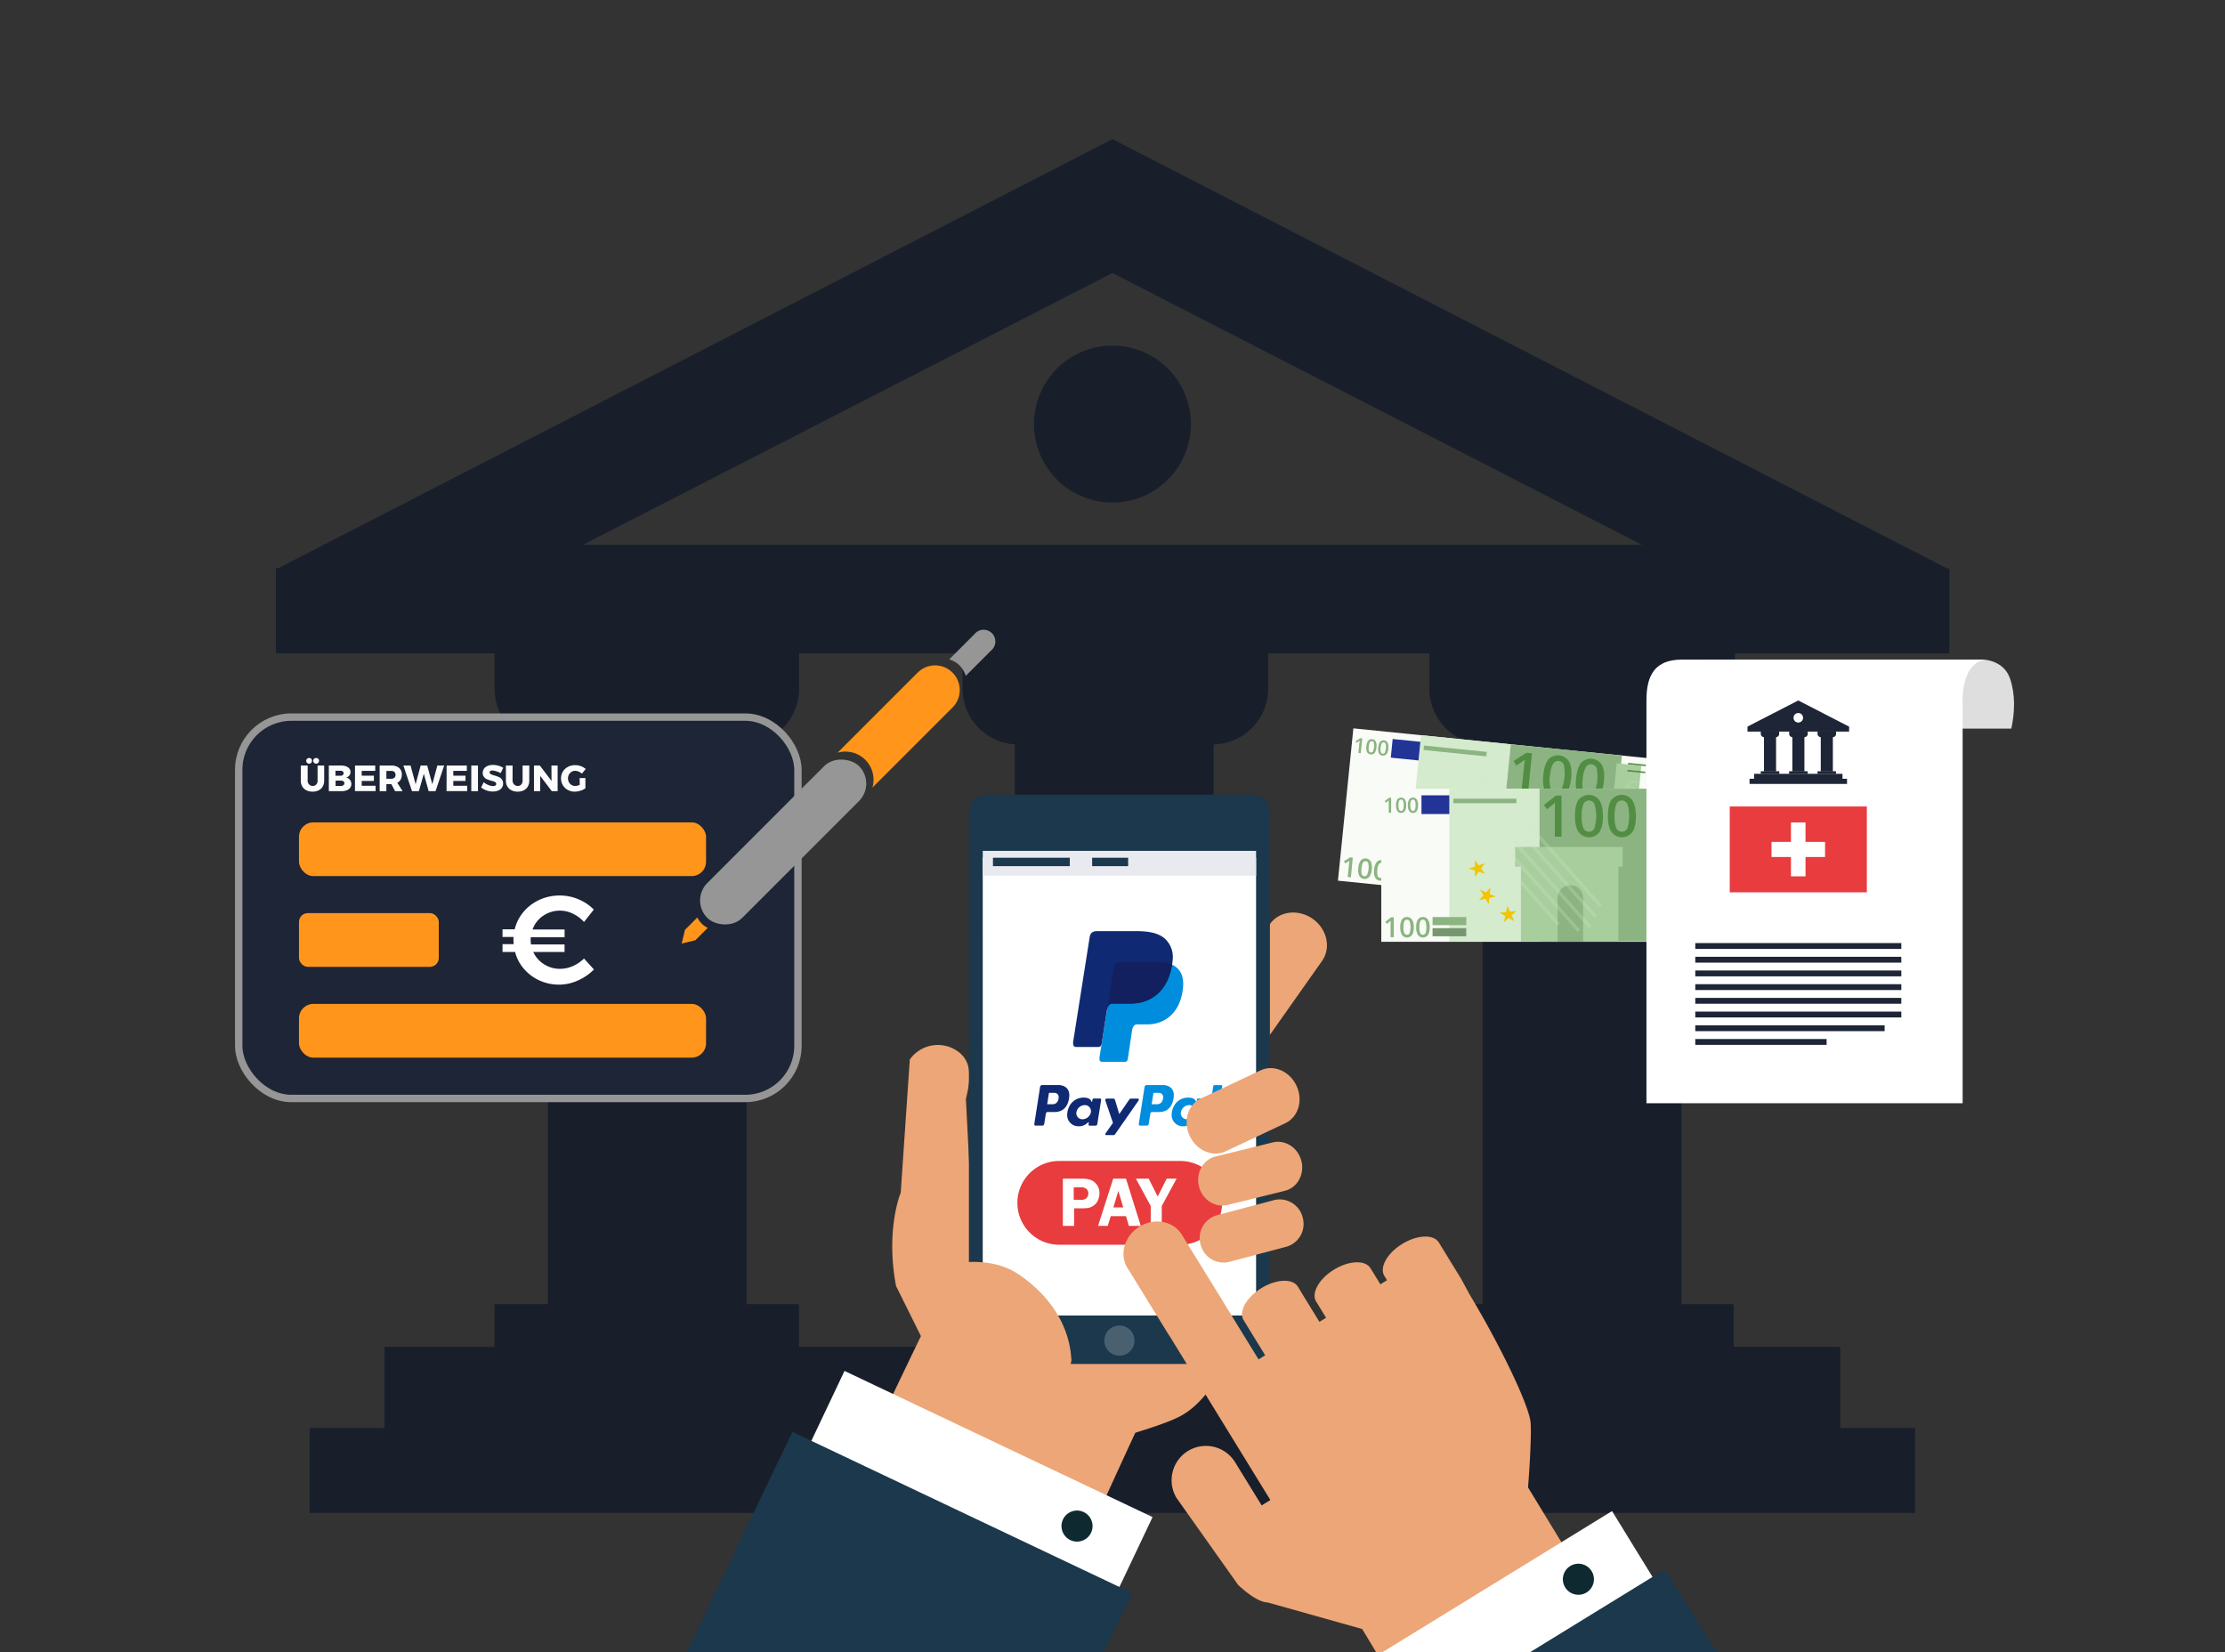 <svg xmlns="http://www.w3.org/2000/svg" width="1077.55" height="800" viewBox="0 0 1077.55 800">
  <rect x="0" y="0" width="1077.55" height="800" fill="#333333" stroke="none"/>
  <defs>
    <style>
      .a {
        isolation: isolate;
      }

      .b {
        fill: #181f2b;
      }

      .c {
        fill: #eda677;
      }

      .d, .i {
        fill: #1b384c;
      }

      .d, .e, .f, .l, .m, .n {
        fill-rule: evenodd;
      }

      .e, .g, .j {
        fill: #fff;
      }

      .f {
        fill: #e9e9f0;
      }

      .h {
        fill: #0e2a30;
      }

      .j {
        opacity: 0.2;
      }

      .k {
        fill: #e83c3e;
      }

      .l {
        fill: #0f2a73;
      }

      .m {
        fill: #008dde;
      }

      .n {
        fill: #12205f;
      }

      .ae, .o {
        fill: #1d2536;
      }

      .o {
        stroke: #969696;
        stroke-miterlimit: 10;
        stroke-width: 3.58px;
      }

      .p {
        fill: #ff951a;
      }

      .q {
        fill: #969696;
      }

      .r {
        fill: #fcfcfd;
      }

      .s {
        fill: #f9fbf6;
      }

      .ac, .t {
        fill: #d4ebce;
      }

      .u {
        fill: #8cb482;
      }

      .v {
        fill: #f2c500;
      }

      .w {
        fill: #223496;
      }

      .x {
        fill: #8bb481;
      }

      .y {
        fill: #77966f;
      }

      .z {
        fill: #a8ce9d;
      }

      .aa {
        fill: #518d43;
      }

      .ab {
        opacity: 0.15;
      }

      .ab, .ac {
        mix-blend-mode: multiply;
      }

      .ac {
        opacity: 0.25;
      }

      .ad {
        fill: #dededf;
      }
    </style>
  </defs>
  <title>PAYMENT</title>
  <g class="a">
    <g>
      <g>
        <rect class="b" x="265.35" y="324.42" width="96.27" height="309.15"/>
        <rect class="b" x="491.44" y="324.42" width="96.25" height="309.15"/>
        <rect class="b" x="718.06" y="324.42" width="96.27" height="309.15"/>
        <path class="b" d="M239.5,311.51v22a27,27,0,0,0,26.95,27H360a27,27,0,0,0,27-27v-22Zm0,0"/>
        <path class="b" d="M466.14,311.51v22a27,27,0,0,0,26.95,27h94.07a27,27,0,0,0,27-27v-22Zm0,0"/>
        <path class="b" d="M692.21,311.51v22a27,27,0,0,0,27,27h94.07a27,27,0,0,0,26.94-27v-22Zm0,0"/>
        <path class="b" d="M942.85,275.21,538.75,67.36,134.62,275.21h-1v.51l-.12.06h.12v40.56H944.07V275.21ZM282.37,263.79,538.75,132.21,795.1,263.79Z"/>
        <rect class="b" x="186.22" y="652.2" width="705.04" height="41.14"/>
        <rect class="b" x="149.98" y="691.5" width="777.51" height="41.14"/>
        <rect class="b" x="239.5" y="631.55" width="147.42" height="21.31"/>
        <rect class="b" x="465.58" y="631.55" width="147.97" height="21.31"/>
        <rect class="b" x="692.21" y="631.55" width="147.41" height="21.31"/>
        <path class="b" d="M576.74,205.36a38,38,0,1,1-38-38A38,38,0,0,1,576.74,205.36Z"/>
      </g>
      <g>
        <path class="c" d="M600.57,650.85c-7.79-13.31-29.63-16.18-18.1-24.61-.33.23,4.41-3.92,5.56-5.22.49-.55.84-.93,1.12-1.22s.37-.69.66-1.2c.49-.85,2.33-5.57,1.76-3.59a42.58,42.58,0,0,0,1.26-4.67c.14-.8.25-1.37.32-1.74.08-.92.18-1.83.24-2.75.13-2.48.25-5,.28-7.43.06-5.45,0-10.9,0-16.35,0-7.2,2.36-12.86,6.09-17-6.74-4.34-14-4.92-16.67-1.19l-.94,1.33L578.06,571l-.24.34-3.07-2.16,4.07-5.77,4.14-5.87,3.33-4.72c2.76-3.92-.66-11.09-7.62-16S563.79,531.12,561,535l-3.33,4.72-4.14,5.86-4.07,5.77-3.07-2.17L565,522.87l0,0c.15-.21.31-.39.46-.6l24.44-34.65c4.47-6.34,2.43-15.47-4.53-20.38s-16.25-3.77-20.73,2.57l-24.44,34.65c-.15.21-.27.42-.4.65l0,0-53.82,76.29-14.21,27.84-4-77c2.16-9.08,3.5-17.88-4-23.18a16.63,16.63,0,0,0-23.16,4l-4.4,64.51s-7.44,17.62-2.27,45.16L446,647c-59.27,122.44-39.26,91.57-47.39,102.87l112.45,32.59c2.91-11.63,38.75-88.65,38.75-88.65,4.15-1.32,15.84-4.85,21.73-8,2.81-1.48,7.44-4.44,13-11.35C594.76,660.62,603.13,655.21,600.57,650.85Z"/>
        <path class="c" d="M635.73,444.94c-7-4.92-16.25-3.77-20.73,2.57l-24.44,34.65c-.15.21-.27.42-.4.65l0,0L536.3,559.07l-.23-.16.14.92c1.82,11.26,2.64,24.36,6.59,35.27l0,0,.15.08c.07-.48.71.1,1.06.56l.21.12.64.19q2.23.73,4.5,1.32l.33.08,0,0c1.66-2.26,3.31-4.53,4.92-6.83,10-14.26,19.27-29,28.06-44.07a24.66,24.66,0,0,1,17.94-12.41,28.57,28.57,0,0,1,0-6.11l-.78,1.1-3.07-2.17,7.62-10.81a24.77,24.77,0,0,1,2.66-3.78l8.3-11.77,0,0c.15-.21.31-.39.46-.6l24.44-34.65C644.73,459,642.69,449.86,635.73,444.94Z"/>
        <path class="d" d="M615,652.34a8.25,8.25,0,0,1-8.3,8.15H477.54a8.25,8.25,0,0,1-8.3-8.15V393a8.25,8.25,0,0,1,8.3-8.15H606.7A8.25,8.25,0,0,1,615,393Z"/>
        <polygon class="e" points="601.71 415.3 598.22 415.3 591.55 415.3 583.96 415.3 577.63 415.3 577.19 415.3 568.7 415.3 547.36 415.3 539.95 415.3 532.36 415.3 525.26 415.3 514.61 415.3 508 415.3 487.13 415.3 486.37 415.3 479.75 415.3 475.94 415.3 475.94 444.69 475.93 444.69 475.93 452.6 475.94 452.61 475.94 474.46 475.94 474.46 475.94 500.91 475.93 500.91 475.93 507.44 475.94 507.44 475.93 573.08 475.93 573.08 475.93 579.02 475.93 579.02 475.93 609.36 475.93 609.36 475.93 617.28 475.93 617.28 475.93 637.03 476.4 637.03 483.23 637.03 498.4 637.03 507.03 637.03 507.03 637.03 508 637.03 513.58 637.03 514.61 637.03 521.16 637.03 522.13 637.03 527.89 637.03 548.09 637.03 548.41 637.03 555.62 637.03 573.52 637.03 580.88 637.03 582.5 637.03 591.29 637.03 608.31 637.03 608.31 618.92 608.31 606.8 608.31 603.92 608.31 600.26 608.31 593.14 608.31 590.03 608.31 581.97 608.31 507.44 608.31 500.91 608.31 483.63 608.31 474.46 608.31 435.33 608.31 428.05 608.31 415.3 601.71 415.3"/>
        <polygon class="f" points="475.93 412.02 475.93 412.14 475.94 412.14 475.94 413.51 475.94 415.17 475.93 415.17 475.93 415.58 475.94 415.58 475.93 419.7 475.93 419.7 475.93 420.07 475.93 420.07 475.93 421.97 475.93 421.97 475.93 422.47 475.93 422.47 475.93 423.85 475.93 424.06 608.31 424.06 608.31 412.02 475.93 412.02"/>
        <g>
          <polygon class="g" points="489.89 878.6 558.18 734.64 408.99 663.87 307.12 878.6 489.89 878.6"/>
          <path class="h" d="M518,745.6a7.52,7.52,0,1,0-3-10.22A7.53,7.53,0,0,0,518,745.6Z"/>
          <polygon class="i" points="463.63 948.22 548.43 771.48 383.78 693.38 261.24 948.22 463.63 948.22"/>
        </g>
        <circle class="j" cx="542.12" cy="649.17" r="7.31"/>
        <rect class="i" x="480.88" y="415.36" width="37.22" height="4.07"/>
        <rect class="i" x="528.91" y="415.36" width="17.44" height="4.07"/>
        <path class="c" d="M517.59,664.82c.51-2.07,1-4.13,1.31-6.19-.37-1.11.77-23.11-24.91-41.1-11.88-8.32-25.89-6.47-32.31-5.88v53.16Z"/>
        <g>
          <path class="k" d="M591.86,582.48a20.29,20.29,0,0,1-20.29,20.29H513a20.29,20.29,0,0,1-20.29-20.29h0A20.29,20.29,0,0,1,513,562.19h58.57a20.29,20.29,0,0,1,20.29,20.29Z"/>
          <g>
            <path class="g" d="M520.18,585.14v8.49h-5.45V570.76h9a12.9,12.9,0,0,1,4.61.64,6.83,6.83,0,0,1,2.86,2.3,6.57,6.57,0,0,1,1.26,4.07,8.5,8.5,0,0,1-.67,3.3,5.93,5.93,0,0,1-1.89,2.53,7,7,0,0,1-2.37,1.22,15.57,15.57,0,0,1-3.59.3ZM520,581h3.48a3.57,3.57,0,0,0,2.8-.92,3.12,3.12,0,0,0,.8-2.11,2.85,2.85,0,0,0-.9-2.21,3.91,3.91,0,0,0-2.72-.82H520Z"/>
            <path class="g" d="M545.31,570.76l7.16,22.87h-5.76l-1.41-4.71h-7.39l-1.43,4.71h-4.7l7.33-22.87Zm-6.12,13.94H544l-2.4-8Z"/>
            <path class="g" d="M569.82,570.76,562.63,584v9.63h-5.34V584l-7.19-13.23h6.21l4.36,8.66,4.34-8.66Z"/>
          </g>
        </g>
        <path class="c" d="M630.88,589.55a11.48,11.48,0,0,1-7.9,14.18l-27.66,7.33a11.48,11.48,0,0,1-13.89-8.41h0a11.48,11.48,0,0,1,7.9-14.18L617,581.15a11.49,11.49,0,0,1,13.89,8.4Z"/>
        <path class="c" d="M630.28,562.2c1.6,6.49-2,13-8.05,14.45l-27.77,6.85c-6,1.49-12.24-2.56-13.84-9h0c-1.6-6.49,2-13,8-14.45l27.78-6.85c6-1.49,12.25,2.56,13.85,9Z"/>
        <g>
          <path class="c" d="M679.06,602.39c-7.27,4.47-11.12,11.39-8.61,15.46l1.27,2.08-3.2,2-.22-.35-3.73-6.07-.85-1.38c-2.5-4.07-10.42-3.76-17.69.7s-11.12,11.39-8.62,15.47l.85,1.38,3.73,6.07.22.36-3.2,2-3.7-6-3.75-6.11-3-4.92c-2.51-4.08-10.44-3.76-17.69.7s-11.12,11.4-8.61,15.47l3,4.92,3.76,6.11,3.69,6-3.2,2-16.87-27.45,0,0c-.13-.22-.23-.44-.37-.66l-19.94-32.31c-4.06-6.6-13.24-8.33-20.5-3.87s-9.87,13.44-5.81,20l19.94,32.31c.14.22.28.41.44.62l0,0,48.84,79.47-4.23,2.6-12.85-20.9a16.61,16.61,0,0,0-28.3,17.4l29.66,41.86S608,775.86,614,776l45.69,12.84c5.19,8.59,11.9,19.75,19.07,31.66l91.71-50.39C754.21,743.63,740,720.25,740,720.25c.42-4.33,1.79-24.68,1.26-31.31-.65-8.21-14.45-37-29.57-62.14l-4.11-7.59-4.23-6.89-1.22-2-2.94-4.79-2.39-3.89C694.25,597.6,686.33,597.92,679.06,602.39Z"/>
          <g>
            <polygon class="g" points="870.97 878.6 780.7 731.73 640.15 818.12 677.32 878.6 870.97 878.6"/>
            <path class="h" d="M768,771.35a7.52,7.52,0,1,0-10.19-3A7.52,7.52,0,0,0,768,771.35Z"/>
            <polygon class="i" points="924.85 948.22 806.24 759.97 651.13 855.3 710.5 948.22 924.85 948.22"/>
          </g>
        </g>
        <g>
          <g>
            <path class="l" d="M512.49,525.43c3,0,5.71,1.61,5.34,5.63-.44,4.76-3,7.41-7,7.42h-3.52c-.51,0-.75.41-.88,1.26l-.68,4.33c-.1.65-.44,1-.93,1h-3.28c-.52,0-.71-.33-.59-1.08l2.71-17.37c.13-.85.46-1.17,1-1.17Zm-5.34,9.3h2.67c1.67-.06,2.78-1.22,2.89-3.31a2,2,0,0,0-2.19-2.2H508l-.86,5.5Zm19.59,9c.3-.27.61-.41.56-.08l-.11.8c-.06.42.11.64.5.64h2.91c.49,0,.73-.2.85-1l1.8-11.27c.09-.57,0-.84-.48-.84h-3.2c-.29,0-.43.16-.5.6l-.12.69c-.06.36-.23.42-.38.06-.54-1.29-1.93-1.86-3.87-1.82-4.49.09-7.52,3.5-7.85,7.88a5.41,5.41,0,0,0,5.37,6,5.79,5.79,0,0,0,4.52-1.75ZM524.3,542a2.93,2.93,0,0,1-3-3.43,4.18,4.18,0,0,1,4-3.43,2.93,2.93,0,0,1,3,3.43,4.18,4.18,0,0,1-4,3.43ZM539,532H536c-.61,0-.86.45-.66,1L539,543.74l-3.61,5.11c-.3.43-.07.82.36.82h3.32a1,1,0,0,0,1-.48L551.35,533c.35-.5.18-1-.39-1h-3.14c-.54,0-.76.21-1.06.66l-4.7,6.83L540,532.63A.9.9,0,0,0,539,532Z"/>
            <path class="m" d="M563.09,525.43c3,0,5.71,1.61,5.34,5.63-.44,4.76-3,7.41-7,7.42h-3.52c-.51,0-.75.41-.88,1.26l-.68,4.33c-.1.65-.44,1-.93,1h-3.28c-.52,0-.71-.33-.59-1.08l2.71-17.37c.13-.85.46-1.17,1-1.17Zm-5.34,9.3h2.67c1.67-.06,2.78-1.22,2.89-3.31a2,2,0,0,0-2.19-2.2h-2.51l-.86,5.5Zm19.59,9c.3-.27.61-.41.56-.08l-.11.8c-.06.42.11.64.5.64h2.91c.49,0,.73-.2.85-1l1.8-11.27c.09-.57,0-.84-.48-.84h-3.2c-.29,0-.43.16-.5.6l-.12.69c-.06.36-.23.42-.38.06-.54-1.29-1.93-1.86-3.87-1.82-4.49.09-7.52,3.5-7.85,7.88a5.41,5.41,0,0,0,5.37,6,5.79,5.79,0,0,0,4.52-1.75ZM574.9,542a2.93,2.93,0,0,1-3-3.43,4.18,4.18,0,0,1,4-3.43,2.93,2.93,0,0,1,3,3.43,4.18,4.18,0,0,1-4,3.43Zm13.44,3.12H585a.4.4,0,0,1-.41-.47l3-18.71a.58.58,0,0,1,.56-.47h3.36a.4.4,0,0,1,.41.47l-3,18.71A.58.58,0,0,1,588.34,545.11Z"/>
          </g>
          <g>
            <path class="m" d="M542.48,465.79h17.85c9.58,0,13.19,4.85,12.63,12-.92,11.77-8,18.27-17.47,18.27h-4.76c-1.29,0-2.16.85-2.52,3.18l-2,13.49c-.13.88-.59,1.39-1.29,1.45H533.69c-1.05,0-1.43-.81-1.15-2.55l6.83-43.27A2.73,2.73,0,0,1,542.48,465.79Z"/>
            <path class="l" d="M531.33,450.9h17.86c5,0,11,.16,15,3.68a12.09,12.09,0,0,1,3.74,10.12c-1.1,13.64-9.25,21.28-20.2,21.28h-8.81c-1.5,0-2.49,1-2.92,3.68l-2.46,15.64c-.16,1-.6,1.61-1.4,1.68h-11c-1.22,0-1.66-.93-1.34-3l7.92-50.17C528,451.86,529.14,450.9,531.33,450.9Z"/>
            <path class="n" d="M536.26,488.09l3.12-19.74a2.73,2.73,0,0,1,3.11-2.56h17.85a17.43,17.43,0,0,1,7.21,1.31c-1.79,12.14-9.64,18.88-19.93,18.88H538.8C537.64,486,536.78,486.58,536.26,488.09Z"/>
          </g>
        </g>
        <path class="c" d="M627.88,525.73c3.33,7.06.92,15.19-5.37,18.15l-28.92,13.63c-6.29,3-14.09-.35-17.42-7.41h0c-3.33-7.06-.92-15.19,5.37-18.15l28.92-13.63c6.29-3,14.09.35,17.42,7.41Z"/>
      </g>
      <g>
        <rect class="o" x="115.6" y="347.26" width="270.84" height="184.67" rx="25.52" ry="25.52"/>
        <g>
          <path class="p" d="M444.41,325.72,405.62,364.5a13.63,13.63,0,0,1,16.89,16.89l38.79-38.79a11.94,11.94,0,0,0-16.89-16.89Z"/>
          <path class="q" d="M472,307l-12.32,12.32a11.52,11.52,0,0,1,8,8L480,315a5.68,5.68,0,1,0-8-8Z"/>
          <rect class="q" x="327.32" y="395.79" width="103.92" height="23.89" rx="11.94" ry="11.94" transform="translate(-177.22 387.62) rotate(-45)"/>
          <path class="p" d="M339.8,447.22a11.81,11.81,0,0,1-2.09-2.94l-6,6-1.59,6.63,6.63-1.59,6-6A11.81,11.81,0,0,1,339.8,447.22Z"/>
        </g>
        <g>
          <g>
            <rect class="p" x="144.79" y="442.16" width="67.71" height="26.03" rx="4.28" ry="4.28"/>
            <path class="g" d="M287.64,469.48a25.67,25.67,0,0,1-7.78,5.32,21.93,21.93,0,0,1-9,2,22.85,22.85,0,0,1-9.58-2,21.65,21.65,0,0,1-7.51-5.6,20.26,20.26,0,0,1-4.32-8.21h-6.08V457.2h5.41q-.12-1.34-.12-2.13a10.22,10.22,0,0,1,.06-1.34h-5.35V450h5.9a20.38,20.38,0,0,1,4.29-8.45,21.9,21.9,0,0,1,7.69-5.81,23.43,23.43,0,0,1,9.91-2.1,23.05,23.05,0,0,1,8.94,1.82,22.43,22.43,0,0,1,7.48,5l-4.74,6a17.51,17.51,0,0,0-5.38-4,14,14,0,0,0-6.17-1.49,14.2,14.2,0,0,0-8.27,2.52,13.32,13.32,0,0,0-5.11,6.6h15.51v3.77H257.05a9.26,9.26,0,0,0-.06,1.22,13.55,13.55,0,0,0,.18,2.25h16.24V461H258.27a13.61,13.61,0,0,0,5.2,5.93,14.27,14.27,0,0,0,7.81,2.22,15.26,15.26,0,0,0,6.08-1.31,17.94,17.94,0,0,0,5.47-3.68Z"/>
          </g>
          <g>
            <g>
              <rect class="p" x="144.79" y="398.22" width="197.15" height="26.03" rx="6.99" ry="6.99"/>
              <rect class="p" x="144.79" y="486.13" width="197.15" height="26.03" rx="6.99" ry="6.99"/>
            </g>
            <g>
              <path class="r" d="M149.71,379.88a2.34,2.34,0,0,0,1.75.71,2.19,2.19,0,0,0,1.69-.7,2.67,2.67,0,0,0,.65-1.89v-7.29H157V378a5.66,5.66,0,0,1-.68,2.82,4.62,4.62,0,0,1-1.95,1.87,6.37,6.37,0,0,1-3,.66,6.48,6.48,0,0,1-3-.66,4.71,4.71,0,0,1-2-1.87,5.55,5.55,0,0,1-.7-2.82v-7.29H149V378A2.57,2.57,0,0,0,149.71,379.88Zm1-12.47a1.45,1.45,0,0,1,0,2,1.29,1.29,0,0,1-1,.39,1.31,1.31,0,0,1-1-.39,1.36,1.36,0,0,1,1-2.34A1.31,1.31,0,0,1,150.71,367.41Zm3.4,0a1.44,1.44,0,0,1,0,2,1.29,1.29,0,0,1-1,.39,1.31,1.31,0,0,1-1-.39,1.36,1.36,0,0,1,1-2.34A1.31,1.31,0,0,1,154.11,367.41Z"/>
              <path class="r" d="M167.58,371.09a3.56,3.56,0,0,1,1.6,1.09,2.58,2.58,0,0,1,.57,1.66,2.65,2.65,0,0,1-.58,1.7,2.88,2.88,0,0,1-1.57,1,3,3,0,0,1,1.87,1.08,3.18,3.18,0,0,1,.68,2.05,3,3,0,0,1-.58,1.83,3.64,3.64,0,0,1-1.66,1.2,7,7,0,0,1-2.53.42h-6.13V370.71h5.9A7.05,7.05,0,0,1,167.58,371.09ZM166,375.32a1.13,1.13,0,0,0,.39-.91,1.06,1.06,0,0,0-.39-.88,1.6,1.6,0,0,0-1.06-.29h-2.48v2.41H165A1.6,1.6,0,0,0,166,375.32Zm.28,4.93a1.15,1.15,0,0,0,.5-1,1.08,1.08,0,0,0-.5-.93A2.24,2.24,0,0,0,165,378h-2.48v2.6H165A2.27,2.27,0,0,0,166.31,380.25Z"/>
              <path class="r" d="M171.93,370.71h9.79v2.58h-6.55v2.32h5.91v2.57l-5.91,0v2.34h6.73v2.58h-10Z"/>
              <path class="r" d="M191.33,383.12l-1.81-3.43h-2.41v3.43h-3.24V370.71h5.58a5.75,5.75,0,0,1,3.81,1.14,4,4,0,0,1,1.36,3.21,4.9,4.9,0,0,1-.57,2.42,3.92,3.92,0,0,1-1.65,1.58l2.58,4.05Zm-4.21-6h2.35a2.18,2.18,0,0,0,1.53-.5,1.85,1.85,0,0,0,.54-1.43,1.77,1.77,0,0,0-.54-1.39,2.21,2.21,0,0,0-1.53-.49h-2.35Z"/>
              <path class="r" d="M211.79,370.71h3.33l-4.2,12.41H207.6l-2.35-8.44-2.39,8.44h-3.33l-4.18-12.41h3.49l2.44,9.06,2.44-9.06h3.17l2.48,9.06Z"/>
              <path class="r" d="M216.29,370.71h9.79v2.58h-6.55v2.32h5.91v2.57l-5.91,0v2.34h6.73v2.58h-10Z"/>
              <path class="r" d="M228.24,370.71h3.24v12.41h-3.24Z"/>
              <path class="r" d="M240.32,373.49a6.22,6.22,0,0,0-1.89-.37,1.75,1.75,0,0,0-.95.22.72.72,0,0,0-.35.65.88.88,0,0,0,.3.68,2.28,2.28,0,0,0,.74.44q.44.17,1.31.43a17.21,17.21,0,0,1,2.13.74,3.74,3.74,0,0,1,1.44,1.14,3.17,3.17,0,0,1,.6,2,3.44,3.44,0,0,1-.66,2.12,4,4,0,0,1-1.8,1.32,7,7,0,0,1-2.54.44,9.17,9.17,0,0,1-3.07-.54A8.39,8.39,0,0,1,233,381.3l1.26-2.53a7.82,7.82,0,0,0,2.22,1.36,6.07,6.07,0,0,0,2.28.53,2.11,2.11,0,0,0,1.14-.27.87.87,0,0,0,.42-.78.92.92,0,0,0-.31-.71,2.27,2.27,0,0,0-.78-.45q-.47-.17-1.32-.4a16.31,16.31,0,0,1-2.11-.72,3.72,3.72,0,0,1-1.42-1.1,3,3,0,0,1-.59-2,3.42,3.42,0,0,1,.61-2,3.9,3.9,0,0,1,1.74-1.34,6.74,6.74,0,0,1,2.61-.47,9.48,9.48,0,0,1,2.66.38,8.74,8.74,0,0,1,2.3,1l-1.22,2.58A10.86,10.86,0,0,0,240.32,373.49Z"/>
              <path class="r" d="M249,379.88a2.34,2.34,0,0,0,1.75.71,2.19,2.19,0,0,0,1.69-.7,2.67,2.67,0,0,0,.65-1.89v-7.29h3.24V378a5.66,5.66,0,0,1-.68,2.82,4.62,4.62,0,0,1-1.95,1.87,6.37,6.37,0,0,1-3,.66,6.48,6.48,0,0,1-3-.66,4.71,4.71,0,0,1-2-1.87,5.55,5.55,0,0,1-.7-2.82v-7.29h3.24V378A2.57,2.57,0,0,0,249,379.88Z"/>
              <path class="r" d="M267.06,370.71h3v12.41h-2.83l-5.63-7.42v7.42h-3V370.71h2.85l5.65,7.47Z"/>
              <path class="r" d="M280.71,376.78h2.8v4.94a8.27,8.27,0,0,1-2.43,1.18,9.16,9.16,0,0,1-2.74.45,6.86,6.86,0,0,1-3.39-.84,6.22,6.22,0,0,1-2.38-2.31,6.35,6.35,0,0,1-.87-3.29,6.12,6.12,0,0,1,.89-3.27,6.27,6.27,0,0,1,2.46-2.29,7.34,7.34,0,0,1,3.5-.83,8,8,0,0,1,2.76.5,7.18,7.18,0,0,1,2.34,1.35l-1.84,2.27a5.16,5.16,0,0,0-1.55-1,4.4,4.4,0,0,0-1.72-.37,3.41,3.41,0,0,0-3,1.79,3.78,3.78,0,0,0-.46,1.86,3.87,3.87,0,0,0,.46,1.89,3.38,3.38,0,0,0,1.27,1.32,3.5,3.5,0,0,0,1.81.48,4.89,4.89,0,0,0,2.14-.6Z"/>
            </g>
          </g>
        </g>
      </g>
      <g>
        <g>
          <g>
            <rect class="s" x="687.65" y="323.59" width="74.14" height="146.78" transform="translate(256.76 1078.03) rotate(-84.22)"/>
            <rect class="t" x="669.26" y="373.17" width="73.94" height="43.68" transform="translate(242.09 1057.86) rotate(-84.22)"/>
            <rect class="u" x="717.89" y="372.89" width="73.94" height="54.09" transform="translate(280.93 1110.67) rotate(-84.22)"/>
            <polygon class="v" points="693.7 395.44 696.76 394.77 697.08 391.66 698.65 394.36 701.71 393.7 699.63 396.04 701.2 398.74 698.34 397.48 696.25 399.81 696.57 396.7 693.7 395.44"/>
            <polygon class="v" points="697.14 411.16 699.46 409.06 698.17 406.2 700.89 407.76 703.21 405.65 702.57 408.72 705.28 410.27 702.17 410.61 701.53 413.68 700.25 410.82 697.14 411.16"/>
            <polygon class="v" points="707.98 423.06 708.93 420.08 706.39 418.25 709.52 418.24 710.48 415.25 711.46 418.23 714.59 418.22 712.06 420.07 713.04 423.04 710.5 421.21 707.98 423.06"/>
            <rect class="w" x="676.19" y="356.31" width="9.07" height="13.49" transform="translate(250.95 1003.75) rotate(-84.22)"/>
            <g>
              <path class="x" d="M659,364.75l-1.15-.12.47-4.64q.08-.83.17-1.31l-.3.23-1.2.79-.51-.79,2.28-1.45,1,.1Z"/>
              <path class="x" d="M666.6,361.89a5.14,5.14,0,0,1-.88,2.72,2.29,2.29,0,0,1-3.66-.4,5,5,0,0,1-.34-2.82,5.17,5.17,0,0,1,.89-2.74,2.29,2.29,0,0,1,3.66.41A5.08,5.08,0,0,1,666.6,361.89Zm-3.71-.38a5.27,5.27,0,0,0,.09,2.13,1.06,1.06,0,0,0,1.94.19,7.3,7.3,0,0,0,.42-4.18,1.06,1.06,0,0,0-1.94-.21A5.31,5.31,0,0,0,662.89,361.51Z"/>
              <path class="x" d="M672.35,362.47a5.14,5.14,0,0,1-.88,2.72,2.29,2.29,0,0,1-3.66-.4,5,5,0,0,1-.34-2.82,5.17,5.17,0,0,1,.89-2.74,2.29,2.29,0,0,1,3.66.41A5.08,5.08,0,0,1,672.35,362.47Zm-3.71-.38a5.27,5.27,0,0,0,.09,2.13,1.06,1.06,0,0,0,1.94.19,7.3,7.3,0,0,0,.42-4.18,1.06,1.06,0,0,0-1.94-.21A5.31,5.31,0,0,0,668.64,362.1Z"/>
            </g>
            <g>
              <path class="x" d="M654.22,424.86l-1.54-.16.63-6.19q.11-1.11.23-1.75l-.41.31-1.59,1.06-.67-1.05,3-1.93,1.28.13Z"/>
              <path class="x" d="M664.34,421a6.85,6.85,0,0,1-1.18,3.63,3,3,0,0,1-4.88-.53,6.73,6.73,0,0,1-.45-3.75,6.89,6.89,0,0,1,1.18-3.66,3,3,0,0,1,4.87.55A6.78,6.78,0,0,1,664.34,421Zm-4.95-.5a7,7,0,0,0,.12,2.84,1.42,1.42,0,0,0,2.58.25,9.74,9.74,0,0,0,.56-5.57,1.41,1.41,0,0,0-2.58-.28A7.07,7.07,0,0,0,659.39,420.55Z"/>
              <path class="x" d="M672,421.82a6.85,6.85,0,0,1-1.18,3.63,3,3,0,0,1-4.88-.53,6.73,6.73,0,0,1-.45-3.75,6.89,6.89,0,0,1,1.18-3.66,3,3,0,0,1,4.87.55A6.78,6.78,0,0,1,672,421.82Zm-4.95-.5a7,7,0,0,0,.12,2.84,1.42,1.42,0,0,0,2.58.25,9.73,9.73,0,0,0,.56-5.57,1.41,1.41,0,0,0-2.58-.28A7.07,7.07,0,0,0,667,421.32Z"/>
            </g>
            <rect class="x" x="703.66" y="348.36" width="2.17" height="30.57" transform="translate(271.96 1028.19) rotate(-84.22)"/>
            <rect class="x" x="679.83" y="411.67" width="3.93" height="16.32" transform="translate(195.43 1055.86) rotate(-84.22)"/>
            <rect class="y" x="679.28" y="417.02" width="3.93" height="16.32" transform="translate(189.61 1060.14) rotate(-84.22)"/>
            <rect class="z" x="750.79" y="397.24" width="73.94" height="12.05" transform="matrix(0.1, -0.99, 0.99, 0.1, 307.2, 1146.4)"/>
            <g>
              <path class="aa" d="M739.93,384.63l-3.19-.32,1.3-12.82q.23-2.29.48-3.63-.35.29-.84.64t-3.3,2.19l-1.4-2.18,6.3-4,2.66.27Z"/>
              <path class="aa" d="M760.89,376.72q-.52,5.17-2.44,7.52a6.31,6.31,0,0,1-10.1-1.1q-1.45-2.77-.94-7.78.53-5.25,2.45-7.58a6.32,6.32,0,0,1,10.1,1.14Q761.4,371.7,760.89,376.72Zm-10.25-1a14.53,14.53,0,0,0,.25,5.88,2.93,2.93,0,0,0,5.35.51,20.17,20.17,0,0,0,1.17-11.55,2.92,2.92,0,0,0-5.35-.58A14.64,14.64,0,0,0,750.64,375.68Z"/>
              <path class="aa" d="M776.76,378.33q-.52,5.17-2.44,7.52a6.31,6.31,0,0,1-10.1-1.1q-1.45-2.77-.94-7.78.53-5.25,2.45-7.58a6.32,6.32,0,0,1,10.1,1.14Q777.27,373.31,776.76,378.33Zm-10.25-1a14.53,14.53,0,0,0,.25,5.88,2.93,2.93,0,0,0,5.35.51,20.17,20.17,0,0,0,1.17-11.55,2.92,2.92,0,0,0-5.35-.58A14.64,14.64,0,0,0,766.51,377.29Z"/>
            </g>
            <rect class="z" x="718.83" y="389.83" width="44.31" height="47.18" transform="translate(255.03 1108.99) rotate(-84.22)"/>
            <polygon class="z" points="750.94 413.67 747.96 412.72 746.13 415.26 746.11 412.13 743.13 411.17 746.11 410.19 746.09 407.06 747.94 409.58 750.92 408.61 749.09 411.14 750.94 413.67"/>
            <polygon class="z" points="755.82 398.34 752.76 399 752.45 402.11 750.87 399.41 747.81 400.07 749.9 397.74 748.32 395.03 751.19 396.29 753.27 393.96 752.96 397.07 755.82 398.34"/>
            <g class="ab">
              <path class="t" d="M791.27,379a1.81,1.81,0,0,0-1.33.34,2.49,2.49,0,0,0-.81,1.35l2.54.26-.09.86-2.62-.27,0,.25,0,.31v.22l2.27.23-.09.85-2.18-.22a1.92,1.92,0,0,0,1.85,1.94,4.27,4.27,0,0,0,1.66-.18l-.11,1.13a4,4,0,0,1-1.73.17,3.2,3.2,0,0,1-2.1-1,3.6,3.6,0,0,1-.88-2.24l-.85-.09.09-.85.76.08V382l0-.21,0-.36-.76-.08.09-.86.83.08a3.65,3.65,0,0,1,1.29-2.08,3.1,3.1,0,0,1,2.28-.57,4,4,0,0,1,1.94.69l-.57,1A3.54,3.54,0,0,0,791.27,379Z"/>
            </g>
            <rect class="aa" x="792.44" y="365.87" width="0.72" height="8.67" transform="translate(344.62 1121.69) rotate(-84.22)"/>
            <rect class="aa" x="792.1" y="369.28" width="0.72" height="8.67" transform="translate(340.92 1124.41) rotate(-84.22)"/>
          </g>
          <g>
            <rect class="u" x="729.56" y="418.89" width="21.17" height="12.38" transform="translate(242.68 1118.65) rotate(-84.22)"/>
            <circle class="u" cx="741.22" cy="414.55" r="6.19" transform="translate(254.12 1110.24) rotate(-84.22)"/>
          </g>
          <rect class="z" x="737.72" y="368.65" width="9.54" height="52.05" transform="translate(275.04 1093.63) rotate(-84.22)"/>
          <g>
            <rect class="ac" x="738.78" y="371.04" width="1.64" height="53.98" transform="translate(-93.12 507.64) rotate(-35.79)"/>
            <rect class="ac" x="733.97" y="370.25" width="1.64" height="60.35" transform="translate(-95.43 505.28) rotate(-35.79)"/>
            <rect class="ac" x="728.12" y="366.34" width="1.64" height="70.07" transform="translate(-97.09 502.02) rotate(-35.79)"/>
            <rect class="ac" x="722.34" y="367.39" width="1.64" height="70.07" transform="translate(-98.79 498.85) rotate(-35.79)"/>
            <rect class="ac" x="717.07" y="376.01" width="1.64" height="56.3" transform="translate(-100.8 496.09) rotate(-35.79)"/>
          </g>
        </g>
        <g>
          <g>
            <rect class="s" x="668.94" y="381.92" width="146.78" height="74.14"/>
            <rect class="t" x="701.9" y="381.92" width="43.68" height="73.94"/>
            <rect class="u" x="745.58" y="381.92" width="54.09" height="73.94"/>
            <polygon class="v" points="711.32 420.57 714.3 419.61 714.3 416.48 716.14 419.01 719.12 418.04 717.27 420.57 719.12 423.11 716.14 422.14 714.3 424.67 714.3 421.54 711.32 420.57"/>
            <polygon class="v" points="716.32 435.87 718.42 433.55 716.85 430.84 719.71 432.11 721.81 429.78 721.48 432.9 724.34 434.17 721.28 434.82 720.95 437.94 719.39 435.22 716.32 435.87"/>
            <polygon class="v" points="728.3 446.62 728.96 443.56 726.25 441.99 729.36 441.67 730.01 438.6 731.28 441.46 734.4 441.14 732.07 443.23 733.34 446.09 730.63 444.52 728.3 446.62"/>
            <rect class="w" x="688.41" y="385.13" width="13.49" height="9.07"/>
            <g>
              <path class="x" d="M673.72,393.54h-1.16v-4.66q0-.84,0-1.32l-.28.26-1.11.91-.58-.74,2.12-1.67h1Z"/>
              <path class="x" d="M681,389.93a5.14,5.14,0,0,1-.61,2.8,2.29,2.29,0,0,1-3.68,0,5,5,0,0,1-.62-2.77,5.17,5.17,0,0,1,.61-2.82,2.29,2.29,0,0,1,3.68,0A5.08,5.08,0,0,1,681,389.93Zm-3.73,0a5.27,5.27,0,0,0,.3,2.11,1.06,1.06,0,0,0,1.95,0,7.3,7.3,0,0,0,0-4.2,1.06,1.06,0,0,0-1.95,0A5.31,5.31,0,0,0,677.25,389.93Z"/>
              <path class="x" d="M686.75,389.93a5.14,5.14,0,0,1-.61,2.8,2.29,2.29,0,0,1-3.68,0,5,5,0,0,1-.62-2.77,5.17,5.17,0,0,1,.61-2.82,2.29,2.29,0,0,1,3.68,0A5.08,5.08,0,0,1,686.75,389.93Zm-3.73,0a5.27,5.27,0,0,0,.3,2.11,1.06,1.06,0,0,0,1.95,0,7.3,7.3,0,0,0,0-4.2,1.06,1.06,0,0,0-1.95,0A5.31,5.31,0,0,0,683,389.93Z"/>
            </g>
            <g>
              <path class="x" d="M675,453.83h-1.55v-6.22q0-1.11.05-1.77-.15.16-.37.35l-1.48,1.21-.78-1,2.83-2.23H675Z"/>
              <path class="x" d="M684.68,449a6.85,6.85,0,0,1-.81,3.73,3,3,0,0,1-4.9,0,6.73,6.73,0,0,1-.83-3.69,6.89,6.89,0,0,1,.81-3.76,3,3,0,0,1,4.9.06A6.78,6.78,0,0,1,684.68,449Zm-5,0a7,7,0,0,0,.41,2.81,1.42,1.42,0,0,0,2.6,0,9.74,9.74,0,0,0,0-5.6,1.41,1.41,0,0,0-2.6,0A7.07,7.07,0,0,0,679.71,449Z"/>
              <path class="x" d="M692.39,449a6.85,6.85,0,0,1-.81,3.73,3,3,0,0,1-4.9,0,6.73,6.73,0,0,1-.83-3.69,6.89,6.89,0,0,1,.81-3.76,3,3,0,0,1,4.9.06A6.78,6.78,0,0,1,692.39,449Zm-5,0a7,7,0,0,0,.4,2.81,1.42,1.42,0,0,0,2.6,0,9.73,9.73,0,0,0,0-5.6,1.41,1.41,0,0,0-2.6,0A7.07,7.07,0,0,0,687.41,449Z"/>
            </g>
            <rect class="x" x="703.82" y="386.76" width="30.57" height="2.17"/>
            <rect class="x" x="693.77" y="444.08" width="16.32" height="3.93"/>
            <rect class="y" x="693.77" y="449.46" width="16.32" height="3.93"/>
            <rect class="z" x="799.67" y="381.92" width="12.05" height="73.94"/>
            <g>
              <path class="aa" d="M756.23,405.16H753V392.28q0-2.31.11-3.66-.31.33-.77.72t-3.06,2.51l-1.61-2,5.87-4.61h2.67Z"/>
              <path class="aa" d="M776.28,395.19q0,5.2-1.67,7.72a6.31,6.31,0,0,1-10.16-.08q-1.72-2.61-1.72-7.64,0-5.28,1.67-7.78a6.32,6.32,0,0,1,10.16.12Q776.28,390.14,776.28,395.19Zm-10.3,0a14.53,14.53,0,0,0,.84,5.83,2.93,2.93,0,0,0,5.38,0,20.17,20.17,0,0,0,0-11.6,2.92,2.92,0,0,0-5.38,0A14.64,14.64,0,0,0,766,395.19Z"/>
              <path class="aa" d="M792.23,395.19q0,5.2-1.67,7.72a6.31,6.31,0,0,1-10.16-.08q-1.72-2.61-1.72-7.64,0-5.28,1.67-7.78a6.32,6.32,0,0,1,10.16.12Q792.23,390.14,792.23,395.19Zm-10.3,0a14.53,14.53,0,0,0,.84,5.83,2.93,2.93,0,0,0,5.38,0,20.17,20.17,0,0,0,0-11.6,2.92,2.92,0,0,0-5.38,0A14.64,14.64,0,0,0,781.93,395.19Z"/>
            </g>
            <rect class="z" x="736.58" y="411.55" width="47.18" height="44.31"/>
            <polygon class="z" points="770.1 432.95 767.04 432.3 765.48 435.01 765.15 431.9 762.08 431.25 764.95 429.98 764.62 426.86 766.71 429.19 769.57 427.91 768.01 430.63 770.1 432.95"/>
            <polygon class="z" points="773.42 417.2 770.44 418.17 770.44 421.3 768.6 418.77 765.62 419.74 767.46 417.2 765.62 414.67 768.6 415.64 770.44 413.1 770.44 416.24 773.42 417.2"/>
            <g class="ab">
              <path class="t" d="M806.74,394.44a1.81,1.81,0,0,0-1.29.47,2.49,2.49,0,0,0-.67,1.42h2.55v.86H804.7V398H807v.86H804.8a1.92,1.92,0,0,0,2,1.74,4.27,4.27,0,0,0,1.64-.35v1.14a4,4,0,0,1-1.71.34,3.2,3.2,0,0,1-2.19-.74,3.6,3.6,0,0,1-1.1-2.14h-.85V398h.76v-.78h-.76v-.86h.84a3.65,3.65,0,0,1,1.07-2.2,3.1,3.1,0,0,1,2.21-.8,4,4,0,0,1,2,.49l-.47,1A3.54,3.54,0,0,0,806.74,394.44Z"/>
            </g>
            <rect class="aa" x="803.04" y="385.13" width="8.67" height="0.72"/>
            <rect class="aa" x="803.04" y="388.56" width="8.67" height="0.72"/>
          </g>
          <g>
            <rect class="u" x="754.33" y="434.8" width="12.38" height="21.17"/>
            <circle class="u" cx="760.52" cy="434.8" r="6.19"/>
          </g>
          <rect class="z" x="733.76" y="410.13" width="52.05" height="9.54"/>
          <g>
            <rect class="ac" x="756.43" y="391.55" width="1.64" height="53.98" transform="translate(-87.01 607.83) rotate(-41.57)"/>
            <rect class="ac" x="751.89" y="391.23" width="1.64" height="60.35" transform="translate(-90.05 605.54) rotate(-41.57)"/>
            <rect class="ac" x="746.16" y="387.9" width="1.64" height="70.07" transform="translate(-92.51 602.11) rotate(-41.57)"/>
            <rect class="ac" x="740.52" y="389.52" width="1.64" height="70.07" transform="translate(-95.01 598.78) rotate(-41.57)"/>
            <rect class="ac" x="735.44" y="398.67" width="1.64" height="56.3" transform="translate(-97.79 595.98) rotate(-41.57)"/>
          </g>
        </g>
      </g>
      <g>
        <path class="ad" d="M974.08,352.82c1.69-8,2-16.32-.61-24.18-3.06-9-12.85-9.23-12.85-9.23H824.83v33.41Z"/>
        <path class="g" d="M950.49,534.23V341.05s-1.38-19.56,10.85-21.64H814.58c-13,0-17.22,7.4-17.22,19.66V534.23Z"/>
        <g>
          <rect class="k" x="837.7" y="390.53" width="66.39" height="41.57"/>
          <polygon class="g" points="874.4 407.68 874.4 398.27 867.35 398.27 867.35 407.68 857.93 407.68 857.93 415 867.35 415 867.35 424.36 874.4 424.36 874.4 415 883.86 415 883.86 407.68 874.4 407.68"/>
        </g>
        <g>
          <rect class="ae" x="854.29" y="354.81" width="5.85" height="18.77"/>
          <rect class="ae" x="868.02" y="354.81" width="5.84" height="18.77"/>
          <rect class="ae" x="881.79" y="354.81" width="5.85" height="18.77"/>
          <path class="ae" d="M852.73,354v1.34a1.64,1.64,0,0,0,1.64,1.64H860a1.64,1.64,0,0,0,1.64-1.64V354Zm0,0"/>
          <path class="ae" d="M866.49,354v1.34a1.64,1.64,0,0,0,1.64,1.64h5.71a1.64,1.64,0,0,0,1.64-1.64V354Zm0,0"/>
          <path class="ae" d="M880.22,354v1.34a1.64,1.64,0,0,0,1.64,1.64h5.71a1.64,1.64,0,0,0,1.64-1.64V354Zm0,0"/>
          <rect class="ae" x="849.49" y="374.72" width="42.81" height="2.5"/>
          <rect class="ae" x="847.29" y="377.11" width="47.21" height="2.5"/>
          <rect class="ae" x="852.73" y="373.47" width="8.95" height="1.29"/>
          <rect class="ae" x="866.45" y="373.47" width="8.99" height="1.29"/>
          <rect class="ae" x="880.22" y="373.47" width="8.95" height="1.29"/>
          <path class="ae" d="M895.44,351.83,870.9,339.2l-24.54,12.62h-.06v0h0v2.46h49.22v-2.5Zm-24.54-1.94a2.31,2.31,0,1,1,2.31-2.31A2.31,2.31,0,0,1,870.9,349.89Z"/>
        </g>
        <g>
          <rect class="ae" x="821.01" y="456.68" width="99.78" height="2.83"/>
          <rect class="ae" x="821.01" y="463.32" width="99.78" height="2.83"/>
          <rect class="ae" x="821.01" y="469.96" width="99.78" height="2.83"/>
          <rect class="ae" x="821.01" y="476.59" width="99.78" height="2.83"/>
          <rect class="ae" x="821.01" y="483.23" width="99.78" height="2.83"/>
          <rect class="ae" x="821.01" y="489.86" width="99.78" height="2.83"/>
          <rect class="ae" x="821.01" y="496.5" width="91.7" height="2.83"/>
          <rect class="ae" x="821.01" y="503.14" width="63.6" height="2.83"/>
        </g>
      </g>
    </g>
  </g>
</svg>

